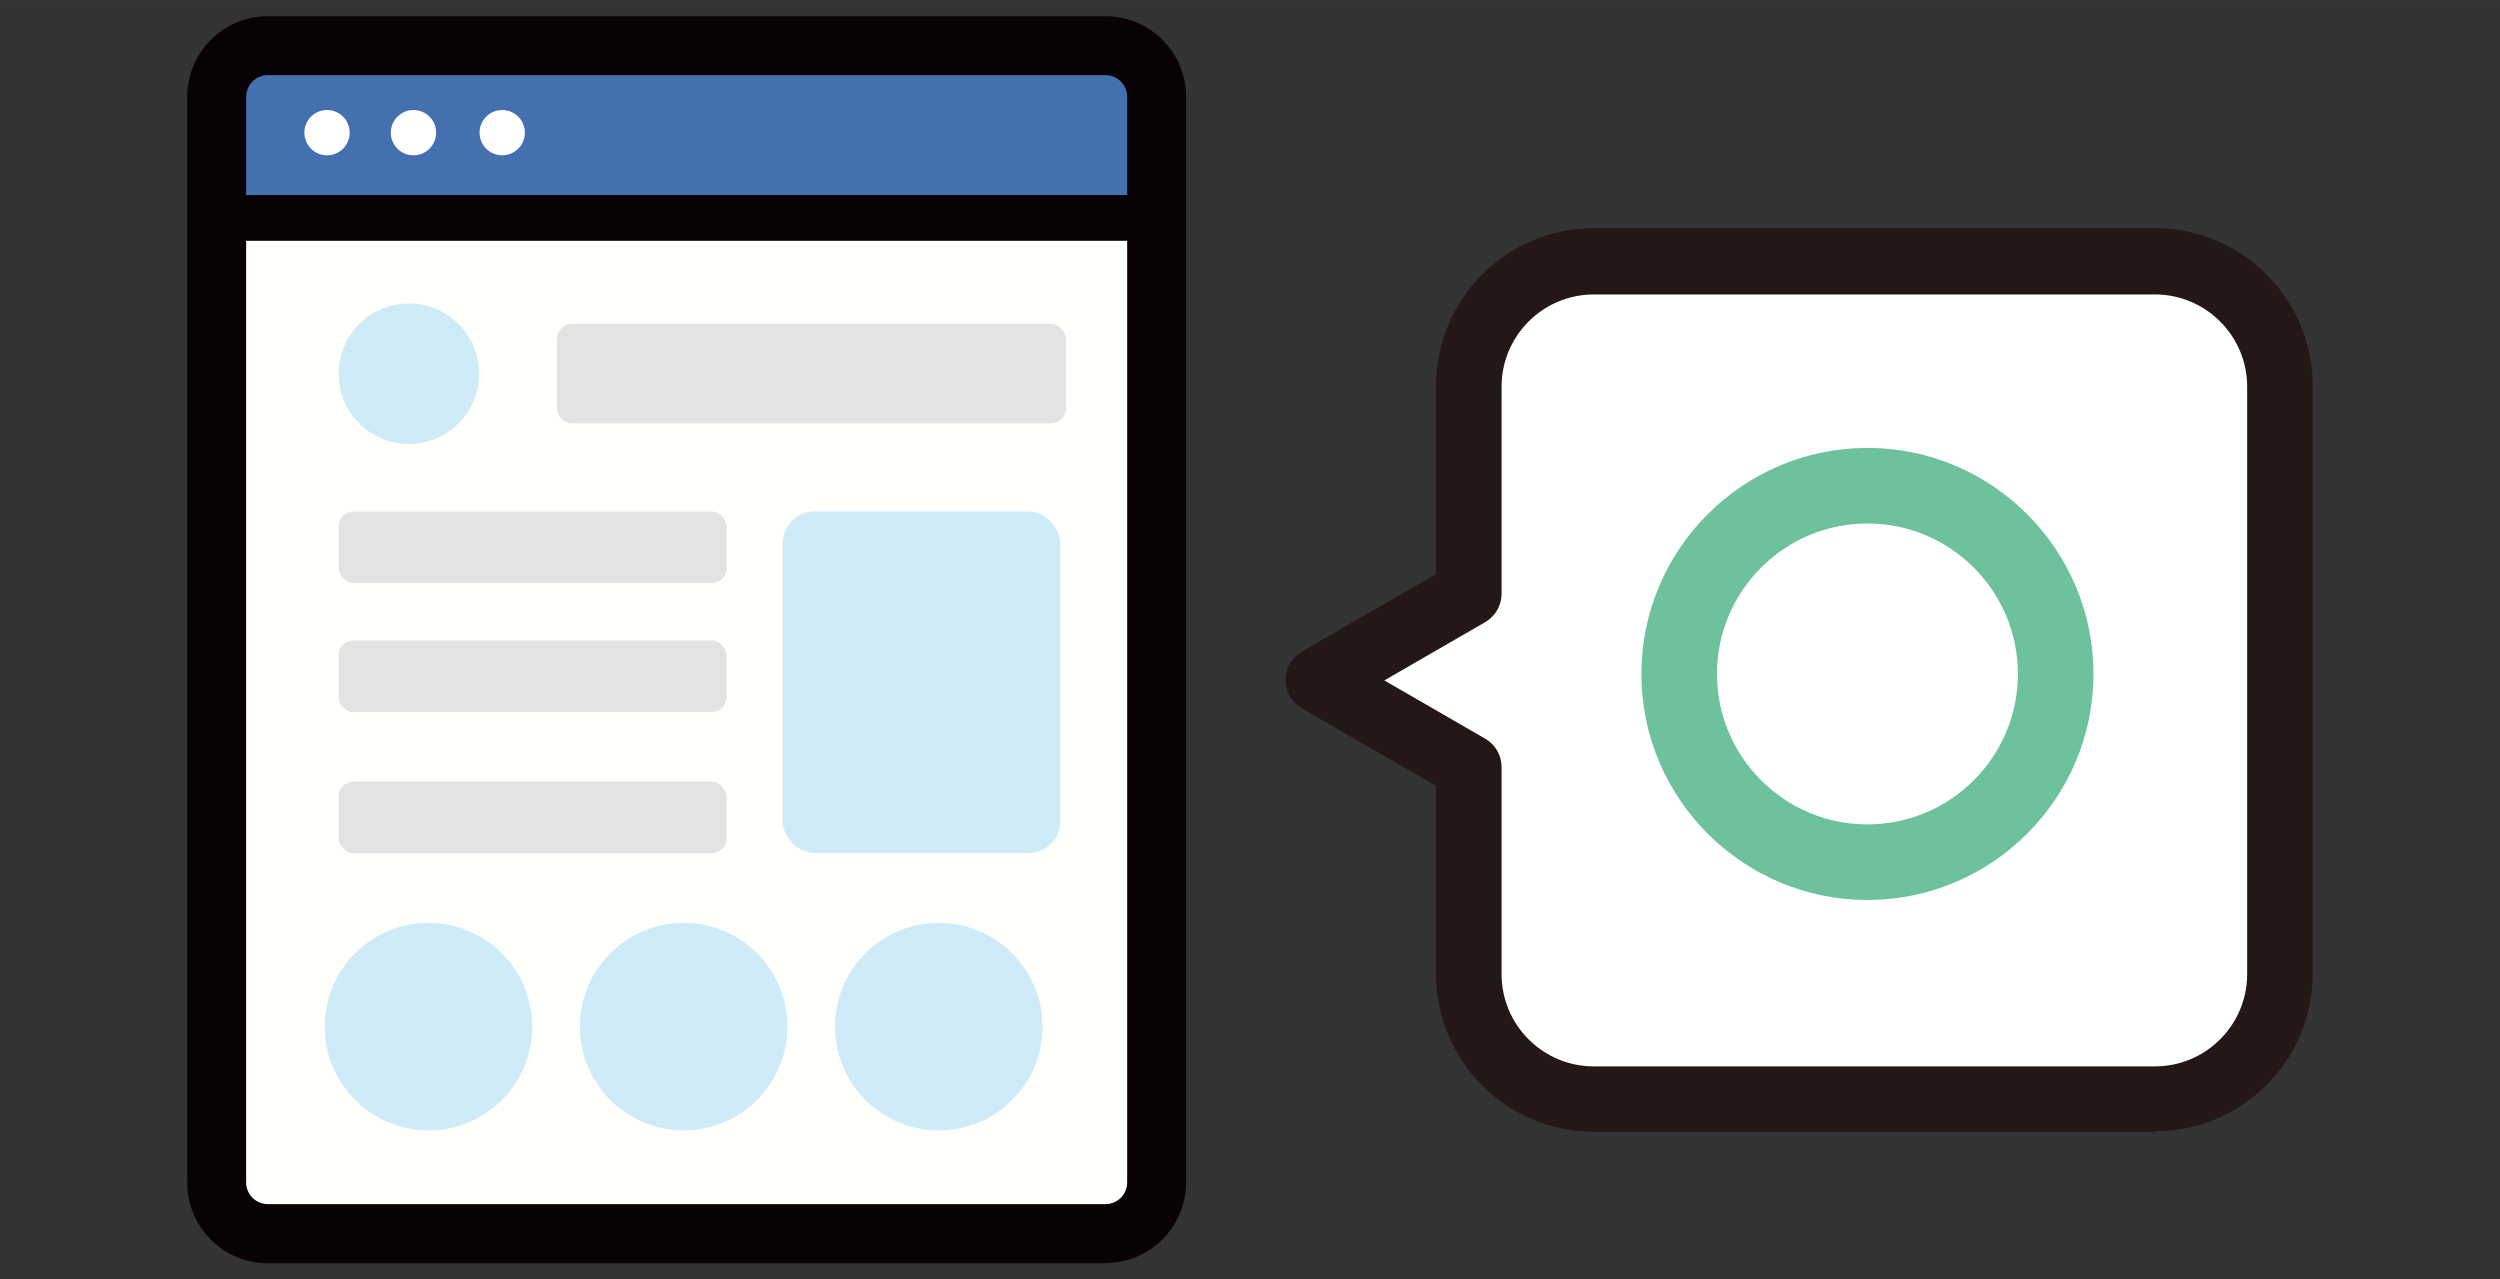 <?xml version="1.0" encoding="UTF-8"?>
<svg id="_レイヤー_2" data-name="レイヤー_2" xmlns="http://www.w3.org/2000/svg" width="38.16mm" height="19.53mm" viewBox="0 0 108.17 55.36">
  <rect x="0" y="0" width="108.17" height="55.36" fill="#333333" stroke="none"/>
  <defs>
    <style>
      .cls-1 {
        fill: #d0ebf8;
      }

      .cls-2 {
        fill: #fffffc;
      }

      .cls-3 {
        fill: #e4e3e3;
      }

      .cls-4 {
        fill: #231815;
      }

      .cls-5 {
        fill: #4570af;
      }

      .cls-6 {
        fill: #6ec19d;
      }

      .cls-7 {
        fill: #fff;
      }

      .cls-8 {
        fill: #090204;
      }
    </style>
  </defs>
  <g>
    <path class="cls-5" d="M47.83,1.97H11.59c-1.22,0-2.22.99-2.22,2.22v5.23h40.68v-5.23c0-1.22-.99-2.22-2.22-2.22Z"/>
    <path class="cls-2" d="M25.97,9.43H9.38v41.74c0,1.22.99,2.22,2.22,2.22h36.24c1.22,0,2.22-.99,2.22-2.22V9.43h-24.08Z"/>
    <g>
      <path class="cls-8" d="M47.83,54.66H11.59c-1.93,0-3.49-1.57-3.49-3.49V4.19c0-1.93,1.57-3.49,3.49-3.49h36.24c1.93,0,3.49,1.57,3.49,3.49v46.97c0,1.93-1.57,3.49-3.49,3.49ZM11.59,3.25c-.52,0-.94.42-.94.94v46.97c0,.52.42.94.94.94h36.24c.52,0,.94-.42.94-.94V4.19c0-.52-.42-.94-.94-.94H11.59Z"/>
      <path class="cls-8" d="M50.05,10.42H9.38c-.55,0-.99-.44-.99-.99s.44-.99.99-.99h40.68c.55,0,.99.44.99.99s-.44.99-.99.99Z"/>
      <g>
        <circle class="cls-7" cx="14.15" cy="5.74" r=".98"/>
        <circle class="cls-7" cx="17.89" cy="5.74" r=".98"/>
        <circle class="cls-7" cx="21.73" cy="5.74" r=".98"/>
      </g>
    </g>
    <circle class="cls-1" cx="17.69" cy="16.17" r="3.04"/>
    <rect class="cls-3" x="24.1" y="14.01" width="22.02" height="4.31" rx=".65" ry=".65"/>
    <rect class="cls-3" x="14.65" y="22.13" width="16.79" height="3.1" rx=".65" ry=".65"/>
    <rect class="cls-3" x="14.65" y="27.71" width="16.79" height="3.1" rx=".65" ry=".65"/>
    <rect class="cls-3" x="14.65" y="33.82" width="16.79" height="3.1" rx=".65" ry=".65"/>
    <rect class="cls-1" x="33.86" y="22.13" width="12.02" height="14.78" rx="1.38" ry="1.38"/>
    <circle class="cls-1" cx="18.54" cy="44.42" r="4.49"/>
    <circle class="cls-1" cx="29.58" cy="44.42" r="4.49"/>
    <circle class="cls-1" cx="40.62" cy="44.42" r="4.49"/>
  </g>
  <g>
    <g>
      <path class="cls-7" d="M93.24,11.31h-24.28c-2.99,0-5.41,2.42-5.41,5.41v8.96l-6.5,3.76,6.5,3.76v8.96c0,2.99,2.42,5.41,5.41,5.41h24.28c2.99,0,5.41-2.42,5.41-5.41v-25.42c0-2.99-2.42-5.41-5.41-5.41Z"/>
      <path class="cls-4" d="M93.24,48.97h-24.28c-3.76,0-6.83-3.06-6.83-6.83v-8.14l-5.8-3.35c-.44-.25-.71-.72-.71-1.23s.27-.97.71-1.23l5.8-3.35v-8.14c0-3.76,3.06-6.83,6.83-6.83h24.28c3.76,0,6.83,3.06,6.83,6.83v25.42c0,3.76-3.06,6.83-6.83,6.83ZM59.88,29.43l4.38,2.53c.44.25.71.72.71,1.23v8.96c0,2.2,1.79,3.99,3.99,3.99h24.28c2.2,0,3.99-1.79,3.99-3.99v-25.42c0-2.2-1.79-3.99-3.99-3.99h-24.28c-2.2,0-3.99,1.79-3.99,3.99v8.96c0,.51-.27.97-.71,1.23l-4.38,2.53Z"/>
    </g>
    <path class="cls-6" d="M80.8,38.94c-5.39,0-9.78-4.39-9.78-9.78s4.39-9.78,9.78-9.78,9.78,4.39,9.78,9.78-4.39,9.78-9.78,9.78ZM80.8,22.65c-3.59,0-6.51,2.92-6.51,6.51s2.92,6.51,6.51,6.51,6.51-2.92,6.51-6.51-2.92-6.51-6.51-6.51Z"/>
  </g>
</svg>